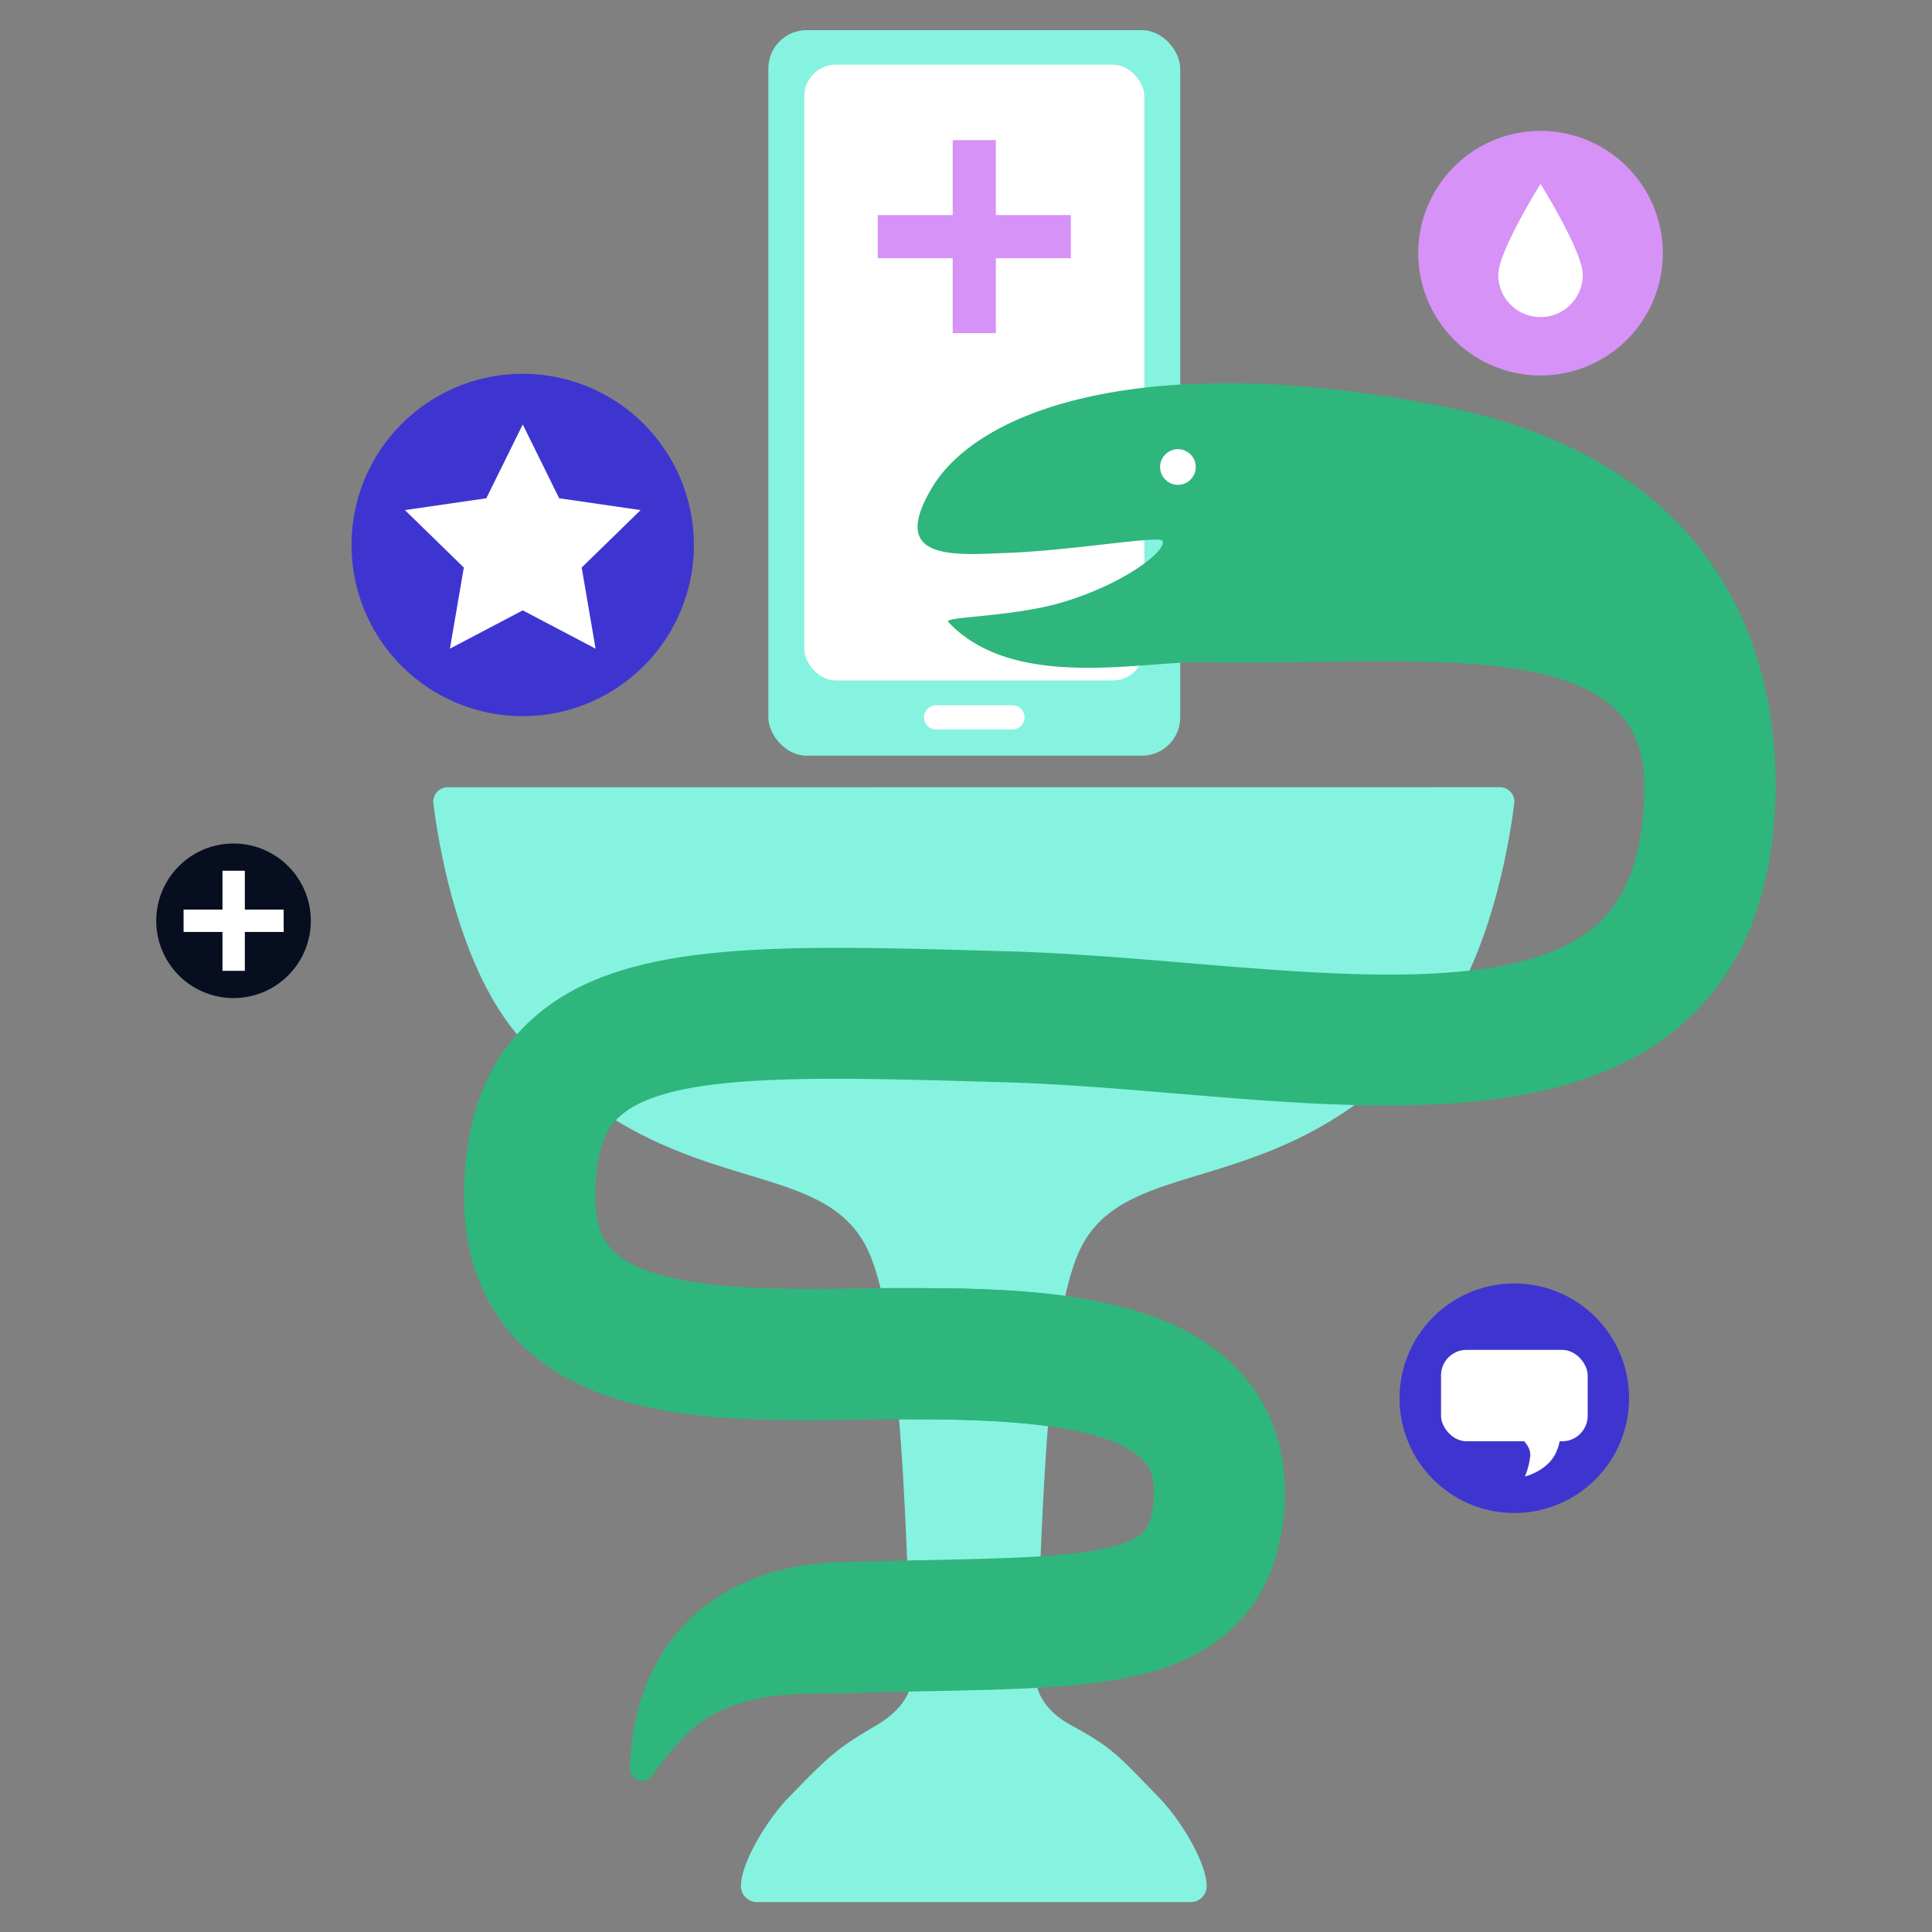 <svg viewBox="0 0 400 400" xmlns="http://www.w3.org/2000/svg" id="Layer_1"><rect x="0" y="0" width="400" height="400" fill="#808080" stroke="none"/><defs><style>.cls-1{fill:#85f3e0;}.cls-2{fill:#fff;}.cls-3{fill:#d692f6;}.cls-4{fill:#2eb67d;}.cls-5{fill:#3e35d1;}.cls-6{fill:#070e1f;}</style></defs><rect rx="7.93" height="150.22" width="85.27" y="6.24" x="159.08" class="cls-1"></rect><rect rx="6.55" height="127.49" width="70.4" y="13.39" x="166.52" class="cls-2"></rect><path d="M212.13,148.53a2.5,2.5,0,0,1-2.5,2.5H193.81a2.49,2.49,0,0,1-2.5-2.5h0a2.49,2.49,0,0,1,2.5-2.5h15.82a2.5,2.5,0,0,1,2.5,2.5Z" class="cls-2"></path><rect height="39.97" width="8.93" y="29.01" x="197.25" class="cls-3"></rect><rect height="8.93" width="39.97" y="44.53" x="181.73" class="cls-3"></rect><path d="M92.57,163a3,3,0,0,0-2.83,3.49c1.16,9.05,5.31,33.49,17.36,47.72C136.89,249.38,169,238.27,179.28,258c8.09,15.51,8.25,66.77,9.53,88.08.3,5-3.12,8.56-7.15,11-7.81,4.63-9.29,5.65-18.42,15.12-4.82,5-9.74,13.59-9.83,18.13a3.3,3.3,0,0,0,3.17,3.47h90.07a3.29,3.29,0,0,0,3.17-3.47c-.09-4.54-5-13.13-9.83-18.13-9.13-9.47-10-10.49-18.42-15.12-4.1-2.26-7.45-5.94-7.15-11,1.28-21.31,1.44-72.57,9.54-88.08,10.31-19.74,42.38-8.63,72.17-43.81,12.05-14.23,16.2-38.67,17.37-47.72a3,3,0,0,0-2.83-3.49Z" class="cls-1"></path><path d="M367.61,162.36c0,21.19-6.17,37.6-18.32,48.78-24,22.1-65.62,18.61-105.84,15.26-11.85-1-24.08-2-35.42-2.33l-2.25-.06c-38.08-1.1-68.17-2-77.8,7.46-1.18,1.15-4.8,4.69-4.72,16.6,0,6.54,2.15,9.35,3.73,10.91,8.61,8.42,33,8,50.76,7.78l4.75-.08c1.9,0,3.75,0,5.55,0,11,0,22.1.24,32.37,1.63,14.91,2,28.1,6.44,36.73,16.17,4.88,5.5,10.33,15.21,8.53,30.28-1.9,16-10.83,26.44-26.55,31.16-11.71,3.48-26.89,3.81-46.09,4.21-5.87.11-12,.24-18.53.45-6.41.22-21.86-1.2-31.72,7.83a71.92,71.92,0,0,0-7.81,9.26,2.53,2.53,0,0,1-4.56-1.59c.16-7.32,1.91-18.55,9.74-27.94,5.28-6.35,15.39-14.08,33.44-14.69,6.73-.22,12.9-.35,18.87-.46,17.17-.37,30.71-.64,38.89-3.08,5.71-1.72,6.78-3.49,7.37-8.34.73-6.14-1.15-8.26-1.88-9.07-3.48-3.88-11.2-6-19.79-7.24-10.48-1.42-22.25-1.42-29-1.42h-2q-3.82,0-7.89.08c-25.07.41-53.49.83-70.2-15.52-7.8-7.65-11.8-17.81-11.88-30.14-.08-15.77,4.13-27.62,12.93-36.18,17.85-17.45,49.55-16.54,97.52-15.18l2.23.06c12.12.35,24.72,1.39,36.92,2.41,34.38,2.87,69.94,5.85,85.2-8.18,6.43-5.92,9.54-15.34,9.54-28.8,0-31.85-47.09-24.45-91.52-25.28-12.71-.24-39.12,6-52.58-8.34-1.08-1.13,13.16-1,23.38-4,12.6-3.67,21.77-10.56,21-12.76-.43-1.24-18,1.9-32.07,2.46-11.26.46-24.81,1.69-15.64-13.56,9.87-16.47,45.24-28.8,106-16.71C357.31,95.81,367.61,136.59,367.61,162.36Z" class="cls-4"></path><path d="M220.42,268.28a230.18,230.18,0,0,0-3.36,27c-10.48-1.42-22.25-1.42-29-1.42h-2a210.6,210.6,0,0,0-3.57-27.13c1.9,0,3.75,0,5.55,0C199,266.65,210.15,266.89,220.42,268.28Z" class="cls-4"></path><path d="M247.57,96.65A3.69,3.69,0,1,1,243.88,93,3.69,3.69,0,0,1,247.57,96.65Z" class="cls-2"></path><path d="M344.27,52.42A25.32,25.32,0,1,1,319,27.1,25.32,25.32,0,0,1,344.27,52.42Z" class="cls-3"></path><path d="M327.7,56.9a8.75,8.75,0,1,1-17.5,0c0-4.84,8.75-18.82,8.75-18.82S327.7,52.06,327.7,56.9Z" class="cls-2"></path><path d="M337.28,289.48a23.76,23.76,0,1,1-23.76-23.75A23.75,23.75,0,0,1,337.28,289.48Z" class="cls-5"></path><rect rx="5.28" height="18.92" width="30.36" y="279.48" x="298.35" class="cls-2"></rect><path d="M314.62,297.51s2.42,1.76,2.2,4a15.45,15.45,0,0,1-1.1,4.18s4.62-1.1,6.38-4.84.44-5.72.44-5.72Z" class="cls-2"></path><path d="M143.66,112.82a35.44,35.44,0,1,1-35.43-35.43A35.44,35.44,0,0,1,143.66,112.82Z" class="cls-5"></path><polygon points="108.23 87.88 115.77 103.16 132.63 105.61 120.43 117.5 123.31 134.3 108.23 126.37 93.15 134.3 96.03 117.5 83.83 105.61 100.69 103.16 108.23 87.88" class="cls-2"></polygon><path d="M64.35,190.64a16,16,0,1,1-16-16A16,16,0,0,1,64.35,190.64Z" class="cls-6"></path><rect height="20.72" width="4.63" y="180.28" x="46.06" class="cls-2"></rect><rect height="4.63" width="20.72" y="188.32" x="38.01" class="cls-2"></rect></svg>